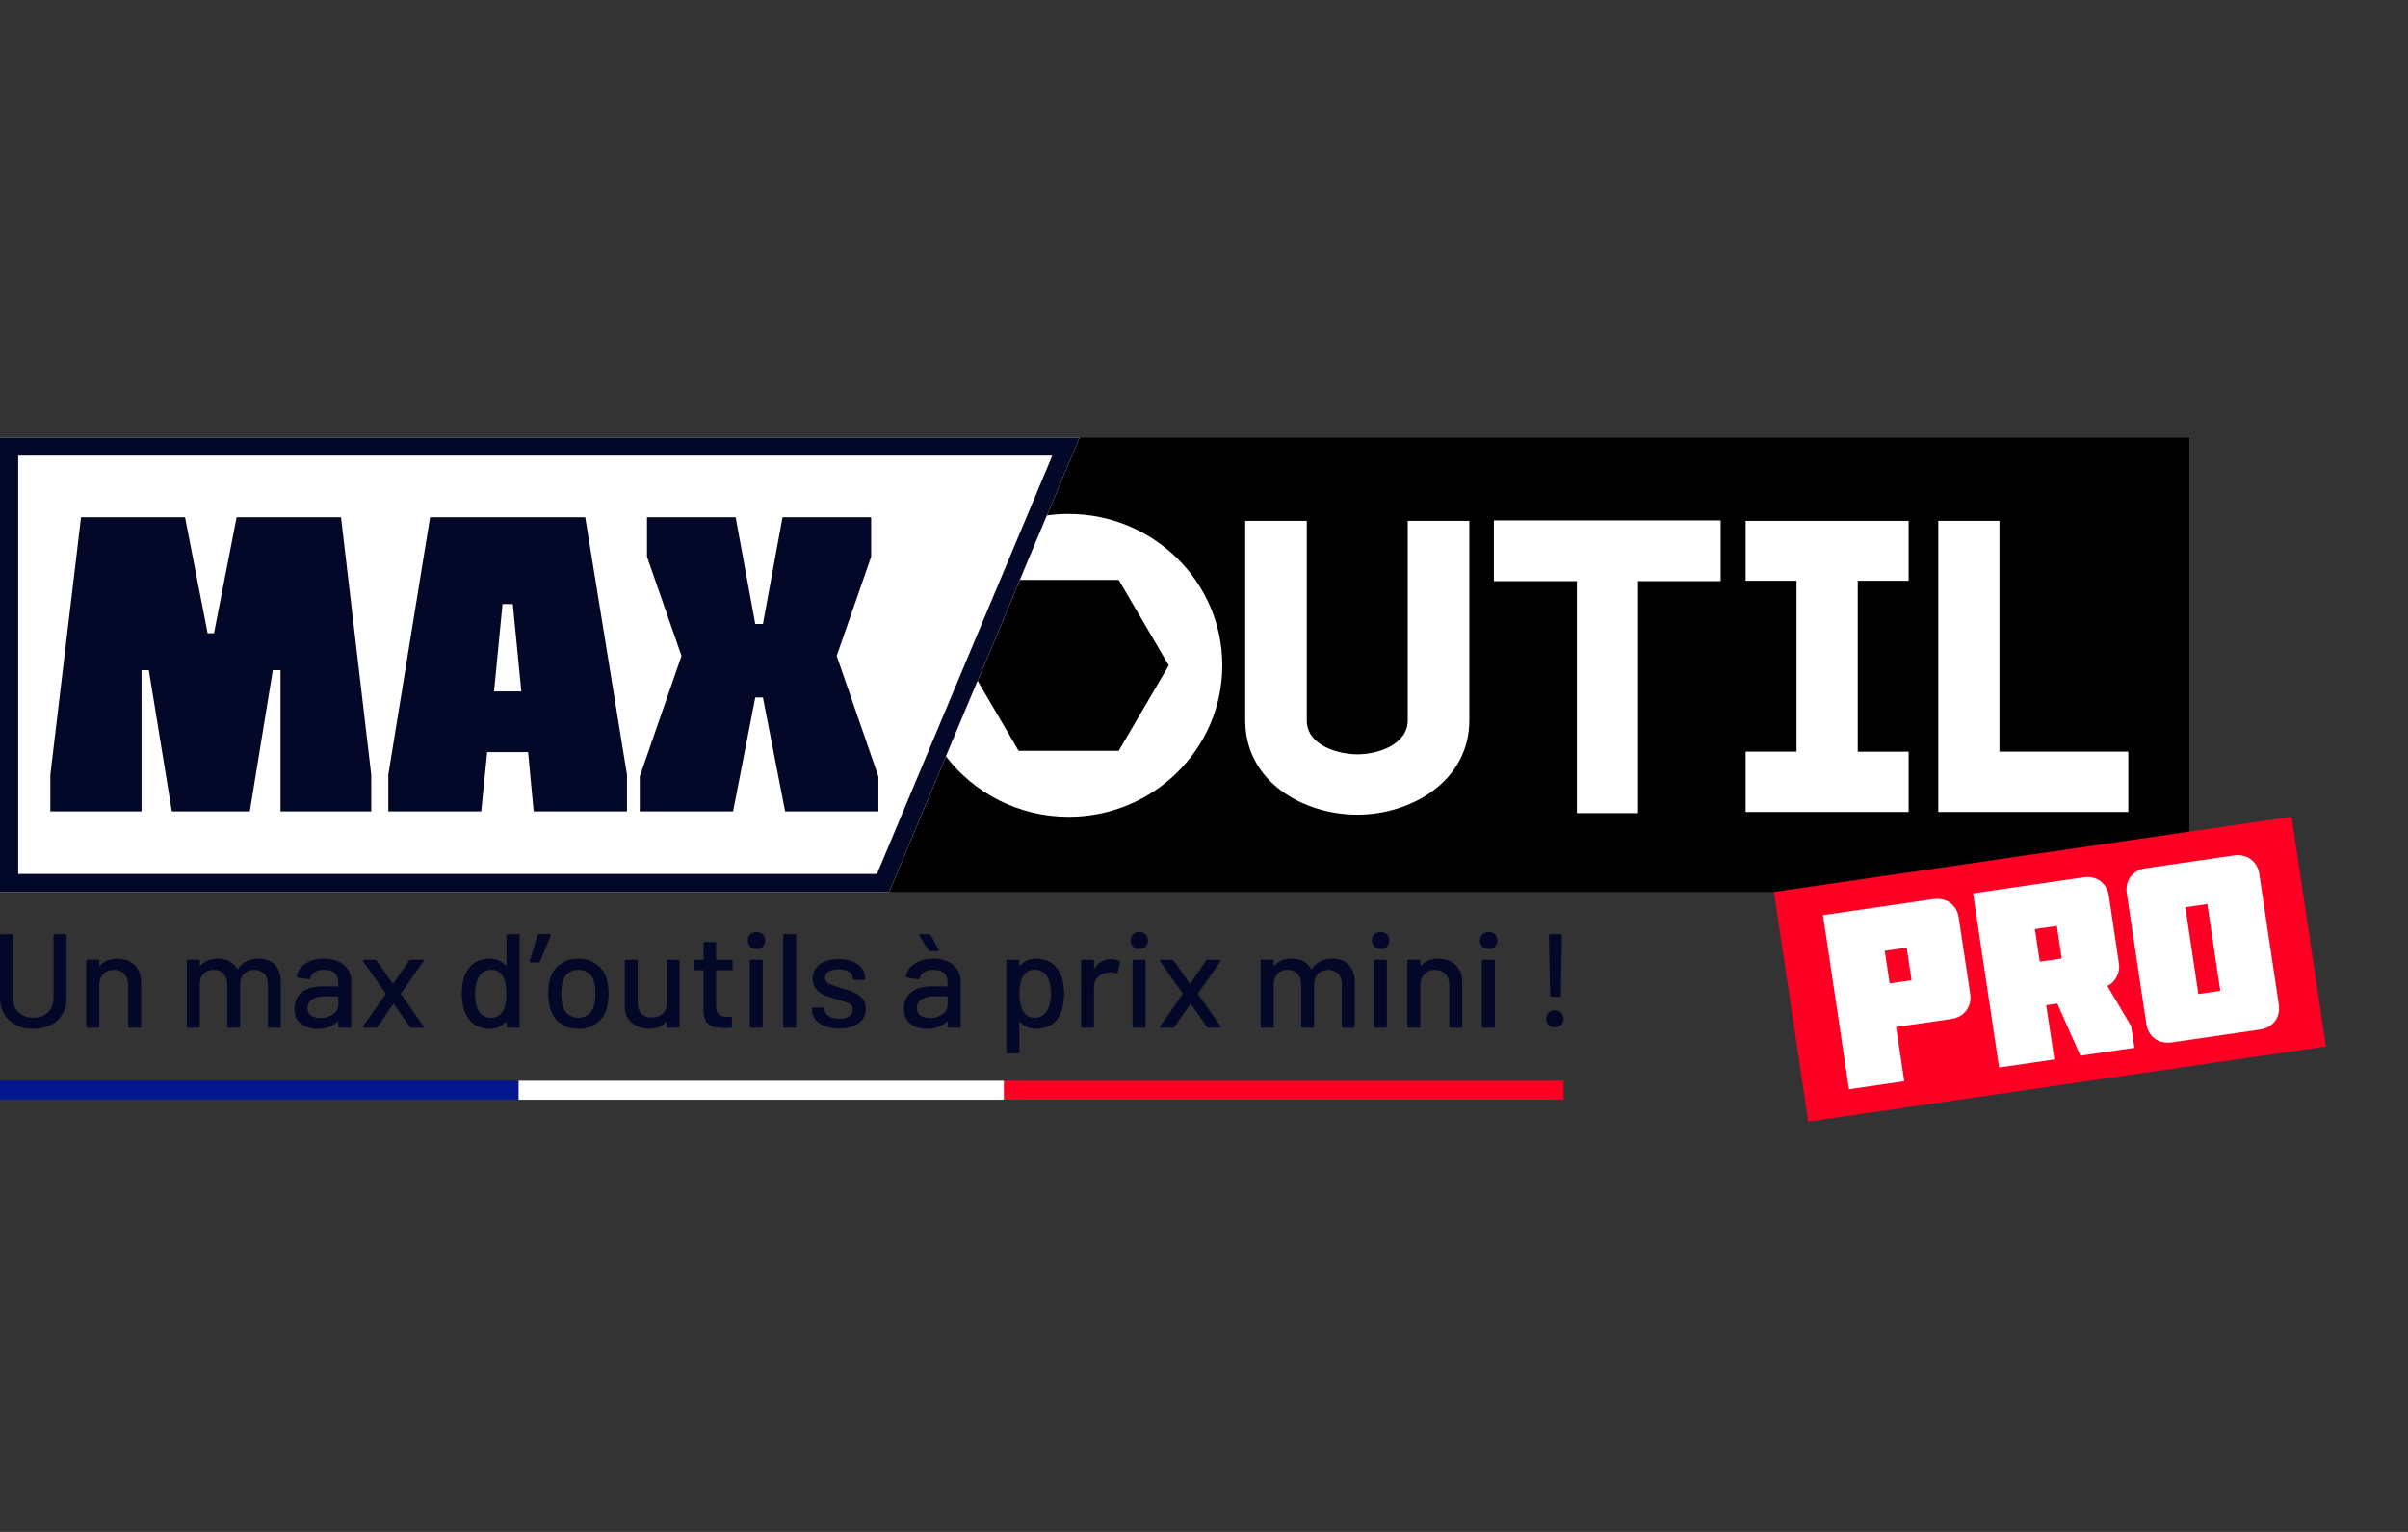 <svg width="176" height="112" viewBox="0 0 176 112" fill="none" xmlns="http://www.w3.org/2000/svg">
<rect x="0" y="0" width="176" height="112" fill="#333333" stroke="none"/>
<g clip-path="url(#clip0_1232_19861)">
<path d="M64.988 65.209H160.018V32H78.902L64.988 65.209Z" fill="#000000"/>
<path d="M0 32V65.209H64.988L78.902 32H0Z" fill="white"/>
<path d="M64.096 63.895H1.332V33.313H76.911L64.096 63.895ZM0 32V65.209H64.988L78.902 32H0Z" fill="#030829"/>
<path d="M99.216 59.562C95.24 59.562 91.012 57.143 91.012 52.659V38.08H95.513V52.685C95.513 54.481 97.784 55.15 99.216 55.15C100.647 55.15 102.891 54.474 102.891 52.655V38.08H107.393V52.685C107.393 54.756 106.424 56.595 104.666 57.865C103.174 58.942 101.187 59.562 99.219 59.562H99.216Z" fill="white"/>
<path d="M119.725 59.447H115.253V42.489H109.187V38.05H125.765V42.489H119.725V59.447Z" fill="white"/>
<path d="M139.502 59.362H127.589V54.953H131.308V42.462H127.589V38.083H139.502V42.462H135.783V54.956H139.502V59.365V59.362Z" fill="white"/>
<path d="M155.557 59.362H141.669V38.08H146.141V54.953H155.557V59.362Z" fill="white"/>
<path d="M78.11 37.574C77.57 37.574 77.038 37.614 76.518 37.689L74.544 42.4H81.766L85.425 48.647L81.766 54.894H74.451L71.454 49.776L69.14 55.298C71.191 57.98 74.447 59.717 78.11 59.717C84.299 59.717 89.337 54.75 89.337 48.647C89.337 42.544 84.299 37.578 78.11 37.578V37.574Z" fill="white"/>
<path d="M37.859 79.016H0V80.401H37.859C37.859 80.401 37.889 80.401 37.906 80.401V79.019C37.906 79.019 37.876 79.019 37.859 79.019V79.016Z" fill="#03188F"/>
<path d="M73.422 79.016C73.422 79.016 73.392 79.016 73.375 79.016V80.398C73.375 80.398 73.405 80.398 73.422 80.398H114.278V79.013H73.422V79.016Z" fill="#FF0025"/>
<path d="M73.375 79.016H37.906V80.401H73.375V79.016Z" fill="white"/>
<path d="M1.165 74.939C0.799 74.752 0.513 74.489 0.31 74.148C0.103 73.806 0 73.416 0 72.972V68.4C0 68.334 0.033 68.301 0.1 68.301H0.852C0.919 68.301 0.952 68.334 0.952 68.4V72.992C0.952 73.416 1.089 73.757 1.362 74.02C1.635 74.282 1.994 74.41 2.437 74.41C2.88 74.41 3.236 74.279 3.506 74.02C3.776 73.76 3.912 73.416 3.912 72.992V68.4C3.912 68.334 3.945 68.301 4.012 68.301H4.764C4.831 68.301 4.864 68.334 4.864 68.4V72.972C4.864 73.416 4.764 73.806 4.561 74.151C4.358 74.492 4.075 74.758 3.709 74.942C3.343 75.129 2.917 75.221 2.437 75.221C1.958 75.221 1.532 75.129 1.162 74.942L1.165 74.939Z" fill="#030829"/>
<path d="M9.842 70.563C10.158 70.871 10.318 71.291 10.318 71.817V75.04C10.318 75.106 10.285 75.139 10.218 75.139H9.466C9.399 75.139 9.366 75.106 9.366 75.04V72.001C9.366 71.676 9.269 71.41 9.08 71.209C8.886 71.006 8.633 70.907 8.317 70.907C8.001 70.907 7.751 71.009 7.555 71.209C7.355 71.413 7.258 71.672 7.258 71.991V75.04C7.258 75.106 7.225 75.139 7.159 75.139H6.406C6.339 75.139 6.306 75.106 6.306 75.04V70.261C6.306 70.195 6.339 70.162 6.406 70.162H7.159C7.225 70.162 7.258 70.195 7.258 70.261V70.612C7.258 70.612 7.262 70.635 7.272 70.641C7.282 70.648 7.288 70.641 7.295 70.632C7.578 70.274 7.998 70.093 8.554 70.093C9.11 70.093 9.526 70.248 9.842 70.556V70.563Z" fill="#030829"/>
<path d="M20.09 70.543C20.38 70.839 20.526 71.252 20.526 71.781V75.044C20.526 75.11 20.493 75.142 20.427 75.142H19.684C19.617 75.142 19.584 75.11 19.584 75.044V71.975C19.584 71.65 19.494 71.39 19.311 71.197C19.128 71.006 18.885 70.908 18.582 70.908C18.279 70.908 18.029 71.003 17.84 71.19C17.65 71.377 17.553 71.633 17.553 71.951V75.041C17.553 75.106 17.52 75.139 17.453 75.139H16.711C16.644 75.139 16.611 75.106 16.611 75.041V71.971C16.611 71.646 16.521 71.387 16.338 71.193C16.155 71.003 15.912 70.904 15.609 70.904C15.306 70.904 15.063 70.999 14.88 71.187C14.696 71.377 14.607 71.63 14.607 71.948V75.037C14.607 75.103 14.573 75.136 14.507 75.136H13.754C13.688 75.136 13.654 75.103 13.654 75.037V70.258C13.654 70.192 13.688 70.159 13.754 70.159H14.507C14.573 70.159 14.607 70.192 14.607 70.258V70.589C14.607 70.589 14.61 70.612 14.62 70.619C14.63 70.625 14.64 70.619 14.653 70.609C14.943 70.264 15.366 70.09 15.922 70.09C16.258 70.09 16.548 70.153 16.784 70.281C17.02 70.409 17.207 70.596 17.34 70.842C17.36 70.868 17.38 70.868 17.4 70.842C17.56 70.589 17.77 70.399 18.029 70.274C18.289 70.149 18.579 70.087 18.895 70.087C19.398 70.087 19.794 70.235 20.084 70.53L20.09 70.543Z" fill="#030829"/>
<path d="M24.742 70.3C25.041 70.441 25.274 70.635 25.434 70.888C25.597 71.137 25.677 71.423 25.677 71.741V75.044C25.677 75.109 25.644 75.142 25.577 75.142H24.825C24.758 75.142 24.725 75.109 24.725 75.044V74.692C24.725 74.66 24.708 74.653 24.675 74.673C24.502 74.85 24.292 74.985 24.046 75.08C23.799 75.175 23.523 75.221 23.217 75.221C22.727 75.221 22.324 75.1 22.001 74.853C21.682 74.611 21.522 74.24 21.522 73.744C21.522 73.248 21.702 72.838 22.061 72.546C22.421 72.257 22.924 72.112 23.573 72.112H24.682C24.708 72.112 24.722 72.099 24.722 72.073V71.81C24.722 71.525 24.638 71.301 24.469 71.141C24.299 70.98 24.042 70.901 23.7 70.901C23.423 70.901 23.197 70.954 23.02 71.062C22.844 71.17 22.737 71.315 22.697 71.498C22.677 71.564 22.637 71.594 22.577 71.587L21.775 71.479C21.708 71.466 21.678 71.439 21.685 71.4C21.738 71.016 21.945 70.701 22.311 70.458C22.674 70.215 23.13 70.09 23.68 70.09C24.082 70.09 24.435 70.159 24.735 70.3H24.742ZM24.339 74.154C24.595 73.974 24.725 73.74 24.725 73.462V72.884C24.725 72.858 24.712 72.844 24.685 72.844H23.753C23.363 72.844 23.053 72.92 22.82 73.068C22.591 73.219 22.474 73.425 22.474 73.695C22.474 73.934 22.561 74.118 22.737 74.243C22.914 74.368 23.143 74.43 23.426 74.43C23.776 74.43 24.079 74.338 24.339 74.157V74.154Z" fill="#030829"/>
<path d="M26.529 75.106C26.516 75.083 26.52 75.057 26.54 75.024L28.184 72.69C28.198 72.67 28.198 72.651 28.184 72.631L26.54 70.287L26.52 70.238C26.52 70.192 26.549 70.169 26.609 70.169H27.412C27.465 70.169 27.505 70.189 27.532 70.228L28.69 71.899C28.69 71.899 28.707 71.909 28.72 71.909C28.734 71.909 28.744 71.909 28.75 71.899L29.899 70.228C29.926 70.189 29.965 70.169 30.019 70.169H30.881C30.921 70.169 30.948 70.182 30.961 70.202C30.974 70.225 30.971 70.251 30.951 70.284L29.306 72.628C29.3 72.647 29.3 72.667 29.306 72.687L30.951 75.021L30.971 75.07C30.971 75.116 30.941 75.139 30.881 75.139H30.069C30.015 75.139 29.976 75.119 29.949 75.08L28.8 73.409C28.8 73.409 28.784 73.389 28.77 73.389C28.757 73.389 28.747 73.396 28.74 73.409L27.582 75.08C27.555 75.119 27.515 75.139 27.462 75.139H26.609C26.57 75.139 26.543 75.129 26.529 75.106Z" fill="#030829"/>
<path d="M37.127 68.301H37.88C37.946 68.301 37.98 68.334 37.98 68.4V75.044C37.98 75.109 37.946 75.142 37.88 75.142H37.127C37.061 75.142 37.027 75.109 37.027 75.044V74.722C37.027 74.722 37.024 74.699 37.014 74.693C37.004 74.686 36.994 74.693 36.981 74.702C36.834 74.867 36.664 74.991 36.465 75.083C36.265 75.175 36.052 75.221 35.819 75.221C35.343 75.221 34.95 75.106 34.633 74.873C34.32 74.643 34.091 74.315 33.944 73.892C33.818 73.547 33.754 73.13 33.754 72.641C33.754 72.185 33.808 71.791 33.914 71.459C34.054 71.029 34.281 70.694 34.597 70.451C34.913 70.212 35.319 70.09 35.815 70.09C36.038 70.09 36.252 70.133 36.455 70.222C36.654 70.31 36.831 70.435 36.974 70.599C36.987 70.612 36.997 70.615 37.007 70.609C37.017 70.602 37.021 70.592 37.021 70.579V68.4C37.021 68.334 37.054 68.301 37.12 68.301H37.127ZM37.007 72.651C37.007 72.103 36.924 71.686 36.761 71.4C36.568 71.068 36.288 70.901 35.919 70.901C35.522 70.901 35.229 71.059 35.036 71.37C34.823 71.695 34.72 72.126 34.72 72.661C34.72 73.163 34.803 73.567 34.966 73.872C35.159 74.23 35.472 74.41 35.909 74.41C36.291 74.41 36.581 74.233 36.781 73.882C36.934 73.609 37.007 73.199 37.007 72.651Z" fill="#030829"/>
<path d="M40.243 68.334C40.26 68.357 40.26 68.383 40.247 68.416L39.474 70.29C39.454 70.343 39.418 70.369 39.364 70.369H38.798C38.765 70.369 38.742 70.359 38.725 70.34C38.708 70.32 38.705 70.294 38.712 70.261L39.288 68.373C39.308 68.321 39.348 68.294 39.408 68.294H40.17C40.203 68.294 40.227 68.308 40.243 68.327V68.334Z" fill="#030829"/>
<path d="M41.009 74.853C40.646 74.611 40.39 74.269 40.247 73.832C40.127 73.481 40.067 73.084 40.067 72.641C40.067 72.198 40.123 71.787 40.237 71.469C40.383 71.039 40.636 70.701 40.999 70.458C41.362 70.215 41.795 70.09 42.298 70.09C42.774 70.09 43.187 70.212 43.543 70.458C43.899 70.704 44.149 71.035 44.302 71.459C44.422 71.791 44.482 72.181 44.482 72.631C44.482 73.081 44.422 73.488 44.302 73.832C44.156 74.269 43.906 74.611 43.55 74.853C43.193 75.096 42.774 75.221 42.291 75.221C41.808 75.221 41.375 75.1 41.013 74.853H41.009ZM42.98 74.19C43.18 74.043 43.32 73.836 43.406 73.57C43.48 73.324 43.516 73.015 43.516 72.651C43.516 72.286 43.483 71.984 43.416 71.741C43.33 71.475 43.19 71.269 42.99 71.121C42.79 70.973 42.551 70.901 42.268 70.901C41.985 70.901 41.762 70.973 41.565 71.121C41.369 71.269 41.226 71.475 41.139 71.741C41.066 71.968 41.029 72.273 41.029 72.651C41.029 73.028 41.066 73.334 41.139 73.57C41.219 73.836 41.359 74.043 41.562 74.19C41.762 74.338 42.005 74.41 42.291 74.41C42.554 74.41 42.787 74.338 42.983 74.19H42.98Z" fill="#030829"/>
<path d="M48.83 70.166H49.573C49.639 70.166 49.673 70.198 49.673 70.264V75.044C49.673 75.109 49.639 75.142 49.573 75.142H48.83C48.764 75.142 48.73 75.109 48.73 75.044V74.683C48.73 74.683 48.724 74.663 48.717 74.66C48.707 74.66 48.697 74.66 48.684 74.673C48.421 75.031 48.015 75.211 47.465 75.211C47.142 75.211 46.843 75.149 46.57 75.024C46.297 74.899 46.077 74.719 45.91 74.476C45.744 74.236 45.664 73.941 45.664 73.596V70.264C45.664 70.198 45.697 70.166 45.764 70.166H46.506C46.573 70.166 46.606 70.198 46.606 70.264V73.304C46.606 73.642 46.696 73.908 46.879 74.105C47.062 74.302 47.316 74.397 47.648 74.397C47.981 74.397 48.244 74.299 48.441 74.098C48.637 73.898 48.737 73.635 48.737 73.301V70.261C48.737 70.195 48.77 70.162 48.837 70.162L48.83 70.166Z" fill="#030829"/>
<path d="M53.448 70.937H52.379C52.353 70.937 52.339 70.95 52.339 70.977V73.567C52.339 73.839 52.403 74.036 52.529 74.157C52.656 74.279 52.849 74.338 53.115 74.338H53.401C53.468 74.338 53.501 74.371 53.501 74.436V75.044C53.501 75.109 53.468 75.142 53.401 75.142C53.188 75.155 53.038 75.162 52.945 75.162C52.442 75.162 52.066 75.073 51.81 74.893C51.557 74.712 51.427 74.384 51.427 73.901V70.98C51.427 70.954 51.414 70.94 51.387 70.94H50.781C50.714 70.94 50.681 70.907 50.681 70.842V70.264C50.681 70.198 50.714 70.166 50.781 70.166H51.387C51.414 70.166 51.427 70.153 51.427 70.126V68.974C51.427 68.908 51.46 68.876 51.527 68.876H52.239C52.306 68.876 52.339 68.908 52.339 68.974V70.126C52.339 70.153 52.353 70.166 52.379 70.166H53.448C53.514 70.166 53.548 70.198 53.548 70.264V70.842C53.548 70.907 53.514 70.94 53.448 70.94V70.937Z" fill="#030829"/>
<path d="M54.837 69.21C54.717 69.092 54.657 68.944 54.657 68.761C54.657 68.577 54.717 68.429 54.837 68.311C54.956 68.193 55.106 68.133 55.293 68.133C55.479 68.133 55.629 68.193 55.749 68.311C55.869 68.429 55.929 68.577 55.929 68.761C55.929 68.944 55.869 69.092 55.749 69.21C55.629 69.329 55.479 69.388 55.293 69.388C55.106 69.388 54.956 69.329 54.837 69.21ZM54.797 75.034V70.264C54.797 70.198 54.83 70.166 54.897 70.166H55.649C55.715 70.166 55.749 70.198 55.749 70.264V75.034C55.749 75.1 55.715 75.132 55.649 75.132H54.897C54.83 75.132 54.797 75.1 54.797 75.034Z" fill="#030829"/>
<path d="M57.244 75.044V68.4C57.244 68.334 57.277 68.301 57.343 68.301H58.096C58.163 68.301 58.196 68.334 58.196 68.4V75.044C58.196 75.109 58.163 75.142 58.096 75.142H57.343C57.277 75.142 57.244 75.109 57.244 75.044Z" fill="#030829"/>
<path d="M60.3 75.024C60 74.906 59.767 74.745 59.601 74.542C59.434 74.338 59.355 74.112 59.355 73.862V73.754C59.355 73.688 59.388 73.655 59.454 73.655H60.167C60.233 73.655 60.267 73.688 60.267 73.754V73.803C60.267 73.987 60.367 74.144 60.57 74.282C60.77 74.42 61.026 74.486 61.339 74.486C61.652 74.486 61.878 74.424 62.061 74.295C62.248 74.167 62.338 74.007 62.338 73.813C62.338 73.619 62.251 73.481 62.081 73.389C61.908 73.294 61.632 73.196 61.249 73.091C60.873 72.986 60.556 72.881 60.303 72.772C60.05 72.664 59.834 72.513 59.661 72.313C59.484 72.112 59.398 71.86 59.398 71.544C59.398 71.108 59.571 70.76 59.917 70.504C60.263 70.248 60.726 70.117 61.299 70.117C61.682 70.117 62.021 70.175 62.314 70.297C62.607 70.418 62.834 70.586 62.994 70.799C63.153 71.016 63.23 71.256 63.23 71.522V71.551C63.23 71.617 63.197 71.65 63.13 71.65H62.438C62.371 71.65 62.338 71.617 62.338 71.551V71.522C62.338 71.331 62.245 71.174 62.055 71.049C61.865 70.921 61.612 70.858 61.286 70.858C60.996 70.858 60.76 70.914 60.576 71.026C60.393 71.137 60.303 71.285 60.303 71.475C60.303 71.666 60.39 71.807 60.566 71.906C60.743 72.004 61.023 72.109 61.412 72.217C61.795 72.323 62.115 72.424 62.368 72.526C62.621 72.628 62.837 72.775 63.017 72.976C63.197 73.176 63.283 73.432 63.283 73.754C63.283 74.197 63.107 74.548 62.754 74.808C62.401 75.067 61.928 75.198 61.342 75.198C60.946 75.198 60.596 75.139 60.297 75.021L60.3 75.024Z" fill="#030829"/>
<path d="M69.28 70.3C69.579 70.441 69.812 70.635 69.972 70.888C70.135 71.137 70.215 71.423 70.215 71.741V75.044C70.215 75.109 70.182 75.142 70.115 75.142H69.363C69.296 75.142 69.263 75.109 69.263 75.044V74.693C69.263 74.66 69.246 74.653 69.213 74.673C69.04 74.85 68.83 74.985 68.584 75.08C68.337 75.175 68.061 75.221 67.755 75.221C67.265 75.221 66.862 75.1 66.54 74.853C66.22 74.611 66.06 74.24 66.06 73.744C66.06 73.248 66.24 72.838 66.599 72.546C66.959 72.257 67.462 72.112 68.111 72.112H69.22C69.246 72.112 69.26 72.099 69.26 72.073V71.81C69.26 71.525 69.177 71.302 69.007 71.141C68.837 70.98 68.581 70.901 68.237 70.901C67.961 70.901 67.735 70.954 67.558 71.062C67.382 71.17 67.275 71.315 67.235 71.499C67.215 71.564 67.175 71.594 67.115 71.587L66.313 71.479C66.246 71.466 66.216 71.439 66.223 71.4C66.276 71.016 66.483 70.701 66.849 70.458C67.212 70.215 67.668 70.09 68.218 70.09C68.62 70.09 68.973 70.159 69.273 70.3H69.28ZM68.877 74.154C69.133 73.974 69.263 73.741 69.263 73.462V72.884C69.263 72.858 69.25 72.844 69.223 72.844H68.291C67.901 72.844 67.592 72.92 67.359 73.068C67.129 73.219 67.012 73.425 67.012 73.695C67.012 73.934 67.099 74.118 67.275 74.243C67.452 74.368 67.681 74.43 67.965 74.43C68.314 74.43 68.617 74.338 68.877 74.157V74.154ZM68.62 69.473C68.62 69.493 68.61 69.509 68.597 69.522C68.581 69.535 68.561 69.542 68.534 69.542H67.998C67.951 69.542 67.911 69.519 67.878 69.473L67.185 68.419C67.172 68.393 67.165 68.373 67.165 68.36C67.165 68.321 67.192 68.301 67.245 68.301H67.908C67.968 68.301 68.008 68.324 68.028 68.37L68.614 69.424C68.614 69.424 68.624 69.453 68.624 69.473H68.62Z" fill="#030829"/>
<path d="M77.77 72.667C77.77 73.124 77.717 73.517 77.61 73.849C77.471 74.286 77.244 74.624 76.928 74.86C76.612 75.096 76.205 75.218 75.709 75.218C75.486 75.218 75.273 75.175 75.07 75.087C74.867 74.998 74.694 74.873 74.551 74.709C74.537 74.696 74.527 74.693 74.517 74.699C74.507 74.706 74.504 74.716 74.504 74.729V76.909C74.504 76.974 74.471 77.007 74.404 77.007H73.652C73.585 77.007 73.552 76.974 73.552 76.909V70.264C73.552 70.198 73.585 70.166 73.652 70.166H74.404C74.471 70.166 74.504 70.198 74.504 70.264V70.586C74.504 70.586 74.511 70.609 74.517 70.615C74.527 70.622 74.537 70.619 74.551 70.606C74.697 70.442 74.867 70.317 75.067 70.225C75.266 70.133 75.48 70.087 75.713 70.087C76.189 70.087 76.582 70.202 76.898 70.435C77.211 70.668 77.441 70.993 77.587 71.416C77.714 71.768 77.777 72.185 77.777 72.667H77.77ZM76.808 72.647C76.808 72.145 76.725 71.741 76.562 71.436C76.368 71.078 76.055 70.898 75.619 70.898C75.237 70.898 74.947 71.075 74.747 71.426C74.587 71.705 74.511 72.116 74.511 72.657C74.511 73.199 74.597 73.623 74.767 73.908C74.96 74.24 75.24 74.407 75.609 74.407C76.006 74.407 76.299 74.249 76.492 73.938C76.701 73.626 76.808 73.196 76.808 72.647Z" fill="#030829"/>
<path d="M81.802 70.244C81.848 70.264 81.865 70.303 81.852 70.363L81.692 71.095C81.685 71.154 81.645 71.173 81.572 71.154C81.459 71.108 81.329 71.085 81.176 71.085L81.036 71.095C80.726 71.108 80.47 71.213 80.267 71.413C80.064 71.613 79.964 71.869 79.964 72.191V75.044C79.964 75.109 79.931 75.142 79.864 75.142H79.112C79.045 75.142 79.012 75.109 79.012 75.044V70.264C79.012 70.198 79.045 70.166 79.112 70.166H79.864C79.931 70.166 79.964 70.198 79.964 70.264V70.783C79.964 70.802 79.967 70.812 79.977 70.816C79.987 70.819 79.994 70.816 80.001 70.802C80.297 70.346 80.703 70.12 81.219 70.12C81.429 70.12 81.622 70.162 81.795 70.248L81.802 70.244Z" fill="#030829"/>
<path d="M82.814 69.21C82.694 69.092 82.634 68.944 82.634 68.761C82.634 68.577 82.694 68.429 82.814 68.311C82.934 68.193 83.084 68.133 83.27 68.133C83.457 68.133 83.606 68.193 83.726 68.311C83.846 68.429 83.906 68.577 83.906 68.761C83.906 68.944 83.846 69.092 83.726 69.21C83.606 69.329 83.457 69.388 83.27 69.388C83.084 69.388 82.934 69.329 82.814 69.21ZM82.774 75.034V70.264C82.774 70.198 82.807 70.166 82.874 70.166H83.626C83.693 70.166 83.726 70.198 83.726 70.264V75.034C83.726 75.1 83.693 75.132 83.626 75.132H82.874C82.807 75.132 82.774 75.1 82.774 75.034Z" fill="#030829"/>
<path d="M84.785 75.106C84.772 75.083 84.775 75.057 84.795 75.024L86.44 72.69C86.453 72.67 86.453 72.651 86.44 72.631L84.795 70.287L84.775 70.238C84.775 70.192 84.805 70.169 84.865 70.169H85.668C85.721 70.169 85.761 70.189 85.788 70.228L86.946 71.899C86.946 71.899 86.963 71.909 86.976 71.909C86.99 71.909 86.999 71.909 87.006 71.899L88.155 70.228C88.181 70.189 88.221 70.169 88.275 70.169H89.137C89.177 70.169 89.204 70.182 89.217 70.202C89.23 70.225 89.227 70.251 89.207 70.284L87.562 72.628C87.555 72.647 87.555 72.667 87.562 72.687L89.207 75.021L89.227 75.07C89.227 75.116 89.197 75.139 89.137 75.139H88.325C88.271 75.139 88.231 75.119 88.205 75.08L87.056 73.409C87.056 73.409 87.039 73.389 87.026 73.389C87.013 73.389 87.003 73.396 86.996 73.409L85.838 75.08C85.811 75.119 85.771 75.139 85.718 75.139H84.865C84.825 75.139 84.799 75.129 84.785 75.106Z" fill="#030829"/>
<path d="M98.583 70.543C98.873 70.839 99.019 71.252 99.019 71.781V75.044C99.019 75.11 98.986 75.142 98.919 75.142H98.177C98.11 75.142 98.077 75.11 98.077 75.044V71.975C98.077 71.65 97.987 71.39 97.804 71.197C97.621 71.006 97.378 70.908 97.075 70.908C96.772 70.908 96.522 71.003 96.332 71.19C96.142 71.377 96.046 71.633 96.046 71.951V75.041C96.046 75.106 96.013 75.139 95.946 75.139H95.203C95.137 75.139 95.104 75.106 95.104 75.041V71.971C95.104 71.646 95.014 71.387 94.831 71.193C94.647 71.003 94.404 70.904 94.101 70.904C93.798 70.904 93.555 70.999 93.372 71.187C93.189 71.377 93.099 71.63 93.099 71.948V75.037C93.099 75.103 93.066 75.136 92.999 75.136H92.247C92.18 75.136 92.147 75.103 92.147 75.037V70.258C92.147 70.192 92.18 70.159 92.247 70.159H92.999C93.066 70.159 93.099 70.192 93.099 70.258V70.589C93.099 70.589 93.103 70.612 93.112 70.619C93.123 70.625 93.132 70.619 93.146 70.609C93.436 70.264 93.858 70.09 94.414 70.09C94.751 70.09 95.04 70.153 95.277 70.281C95.513 70.409 95.7 70.596 95.833 70.842C95.853 70.868 95.873 70.868 95.893 70.842C96.052 70.589 96.262 70.399 96.522 70.274C96.782 70.149 97.071 70.087 97.388 70.087C97.89 70.087 98.287 70.235 98.576 70.53L98.583 70.543Z" fill="#030829"/>
<path d="M100.454 69.21C100.334 69.092 100.274 68.944 100.274 68.761C100.274 68.577 100.334 68.429 100.454 68.311C100.574 68.193 100.723 68.133 100.91 68.133C101.096 68.133 101.246 68.193 101.366 68.311C101.486 68.429 101.546 68.577 101.546 68.761C101.546 68.944 101.486 69.092 101.366 69.21C101.246 69.329 101.096 69.388 100.91 69.388C100.723 69.388 100.574 69.329 100.454 69.21ZM100.414 75.034V70.264C100.414 70.198 100.447 70.166 100.514 70.166H101.266C101.333 70.166 101.366 70.198 101.366 70.264V75.034C101.366 75.1 101.333 75.132 101.266 75.132H100.514C100.447 75.132 100.414 75.1 100.414 75.034Z" fill="#030829"/>
<path d="M106.4 70.563C106.716 70.871 106.876 71.291 106.876 71.817V75.04C106.876 75.106 106.843 75.139 106.776 75.139H106.024C105.957 75.139 105.924 75.106 105.924 75.04V72.001C105.924 71.676 105.827 71.41 105.638 71.209C105.445 71.006 105.192 70.907 104.875 70.907C104.559 70.907 104.309 71.009 104.113 71.209C103.913 71.413 103.816 71.672 103.816 71.991V75.04C103.816 75.106 103.783 75.139 103.717 75.139H102.964C102.898 75.139 102.864 75.106 102.864 75.04V70.261C102.864 70.195 102.898 70.162 102.964 70.162H103.717C103.783 70.162 103.816 70.195 103.816 70.261V70.612C103.816 70.612 103.82 70.635 103.83 70.641C103.84 70.648 103.846 70.641 103.853 70.632C104.136 70.274 104.556 70.093 105.112 70.093C105.668 70.093 106.084 70.248 106.4 70.556V70.563Z" fill="#030829"/>
<path d="M108.351 69.21C108.231 69.092 108.171 68.944 108.171 68.761C108.171 68.577 108.231 68.429 108.351 68.311C108.471 68.193 108.621 68.133 108.807 68.133C108.994 68.133 109.144 68.193 109.263 68.311C109.383 68.429 109.443 68.577 109.443 68.761C109.443 68.944 109.383 69.092 109.263 69.21C109.144 69.329 108.994 69.388 108.807 69.388C108.621 69.388 108.471 69.329 108.351 69.21ZM108.311 75.034V70.264C108.311 70.198 108.345 70.166 108.411 70.166H109.164C109.23 70.166 109.263 70.198 109.263 70.264V75.034C109.263 75.1 109.23 75.132 109.164 75.132H108.411C108.345 75.132 108.311 75.1 108.311 75.034Z" fill="#030829"/>
<path d="M113.189 74.935C113.069 74.817 113.009 74.669 113.009 74.486C113.009 74.302 113.069 74.154 113.189 74.036C113.309 73.918 113.459 73.859 113.645 73.859C113.832 73.859 113.981 73.918 114.101 74.036C114.221 74.154 114.281 74.302 114.281 74.486C114.281 74.669 114.221 74.817 114.101 74.935C113.981 75.054 113.832 75.113 113.645 75.113C113.459 75.113 113.309 75.054 113.189 74.935ZM113.299 72.775L113.209 68.396C113.209 68.33 113.242 68.298 113.309 68.298H114.061C114.128 68.298 114.161 68.33 114.161 68.396L114.081 72.775C114.081 72.841 114.048 72.874 113.981 72.874H113.395C113.329 72.874 113.296 72.841 113.296 72.775H113.299Z" fill="#030829"/>
<path d="M27.135 59.319H20.503V48.998H19.94L18.259 59.319H12.559L10.877 48.998H10.345V59.319H3.679V56.647L5.923 37.82H13.524L15.176 46.296H15.642L17.293 37.82H24.925L27.135 56.647V59.319Z" fill="#030829"/>
<path d="M64.202 59.319H57.384L55.762 50.994H55.203L53.581 59.319H46.759V56.769L49.812 47.954L47.289 40.706V37.82H53.768L55.203 45.62H55.762L57.194 37.82H63.673V40.706L61.153 47.954L64.202 56.769V59.319Z" fill="#030829"/>
<path d="M42.774 37.82H31.434L28.381 56.647V59.319H35.173L35.609 54.989H38.599L39.005 59.319H45.827V56.647L42.774 37.82ZM36.109 50.551L36.731 44.163H37.48L38.103 50.551H36.109Z" fill="#030829"/>
<path d="M167.491 59.716L129.657 65.211L132.165 82.002L170 76.507L167.491 59.716Z" fill="#FF0025"/>
<path d="M138.589 75.083L139.182 79.049L135.143 79.636L133.242 66.906L141.303 65.734C142.262 65.596 143.024 66.154 143.164 67.08L144 72.664C144.14 73.59 143.574 74.361 142.615 74.499L138.593 75.083H138.589ZM138.113 71.899L139.718 71.666L139.362 69.283L137.757 69.516L138.113 71.899Z" fill="white"/>
<path d="M152.294 64.138C153.236 64.001 153.995 64.559 154.135 65.488L154.881 70.487C154.97 71.088 154.611 71.827 154.025 72.079L155.766 75.024L156.003 76.606L152.054 77.181L150.372 73.373L149.56 73.491L150.153 77.457L146.114 78.044L144.213 65.314L152.29 64.138H152.294ZM148.731 67.927L149.087 70.31L150.692 70.077L150.336 67.694L148.731 67.927Z" fill="white"/>
<path d="M158.736 76.209C157.777 76.347 157.015 75.789 156.875 74.863L155.446 65.297C155.307 64.368 155.873 63.62 156.831 63.479L163.267 62.543C164.226 62.405 164.989 62.963 165.129 63.889L166.557 73.455C166.697 74.384 166.131 75.132 165.172 75.274L158.736 76.209ZM159.728 66.328L160.677 72.674L162.282 72.441L161.333 66.095L159.728 66.328Z" fill="white"/>
</g>
<defs>
<clipPath id="clip0_1232_19861">
<rect width="170" height="50" fill="white" transform="translate(0 32)"/>
</clipPath>
</defs>
</svg>
